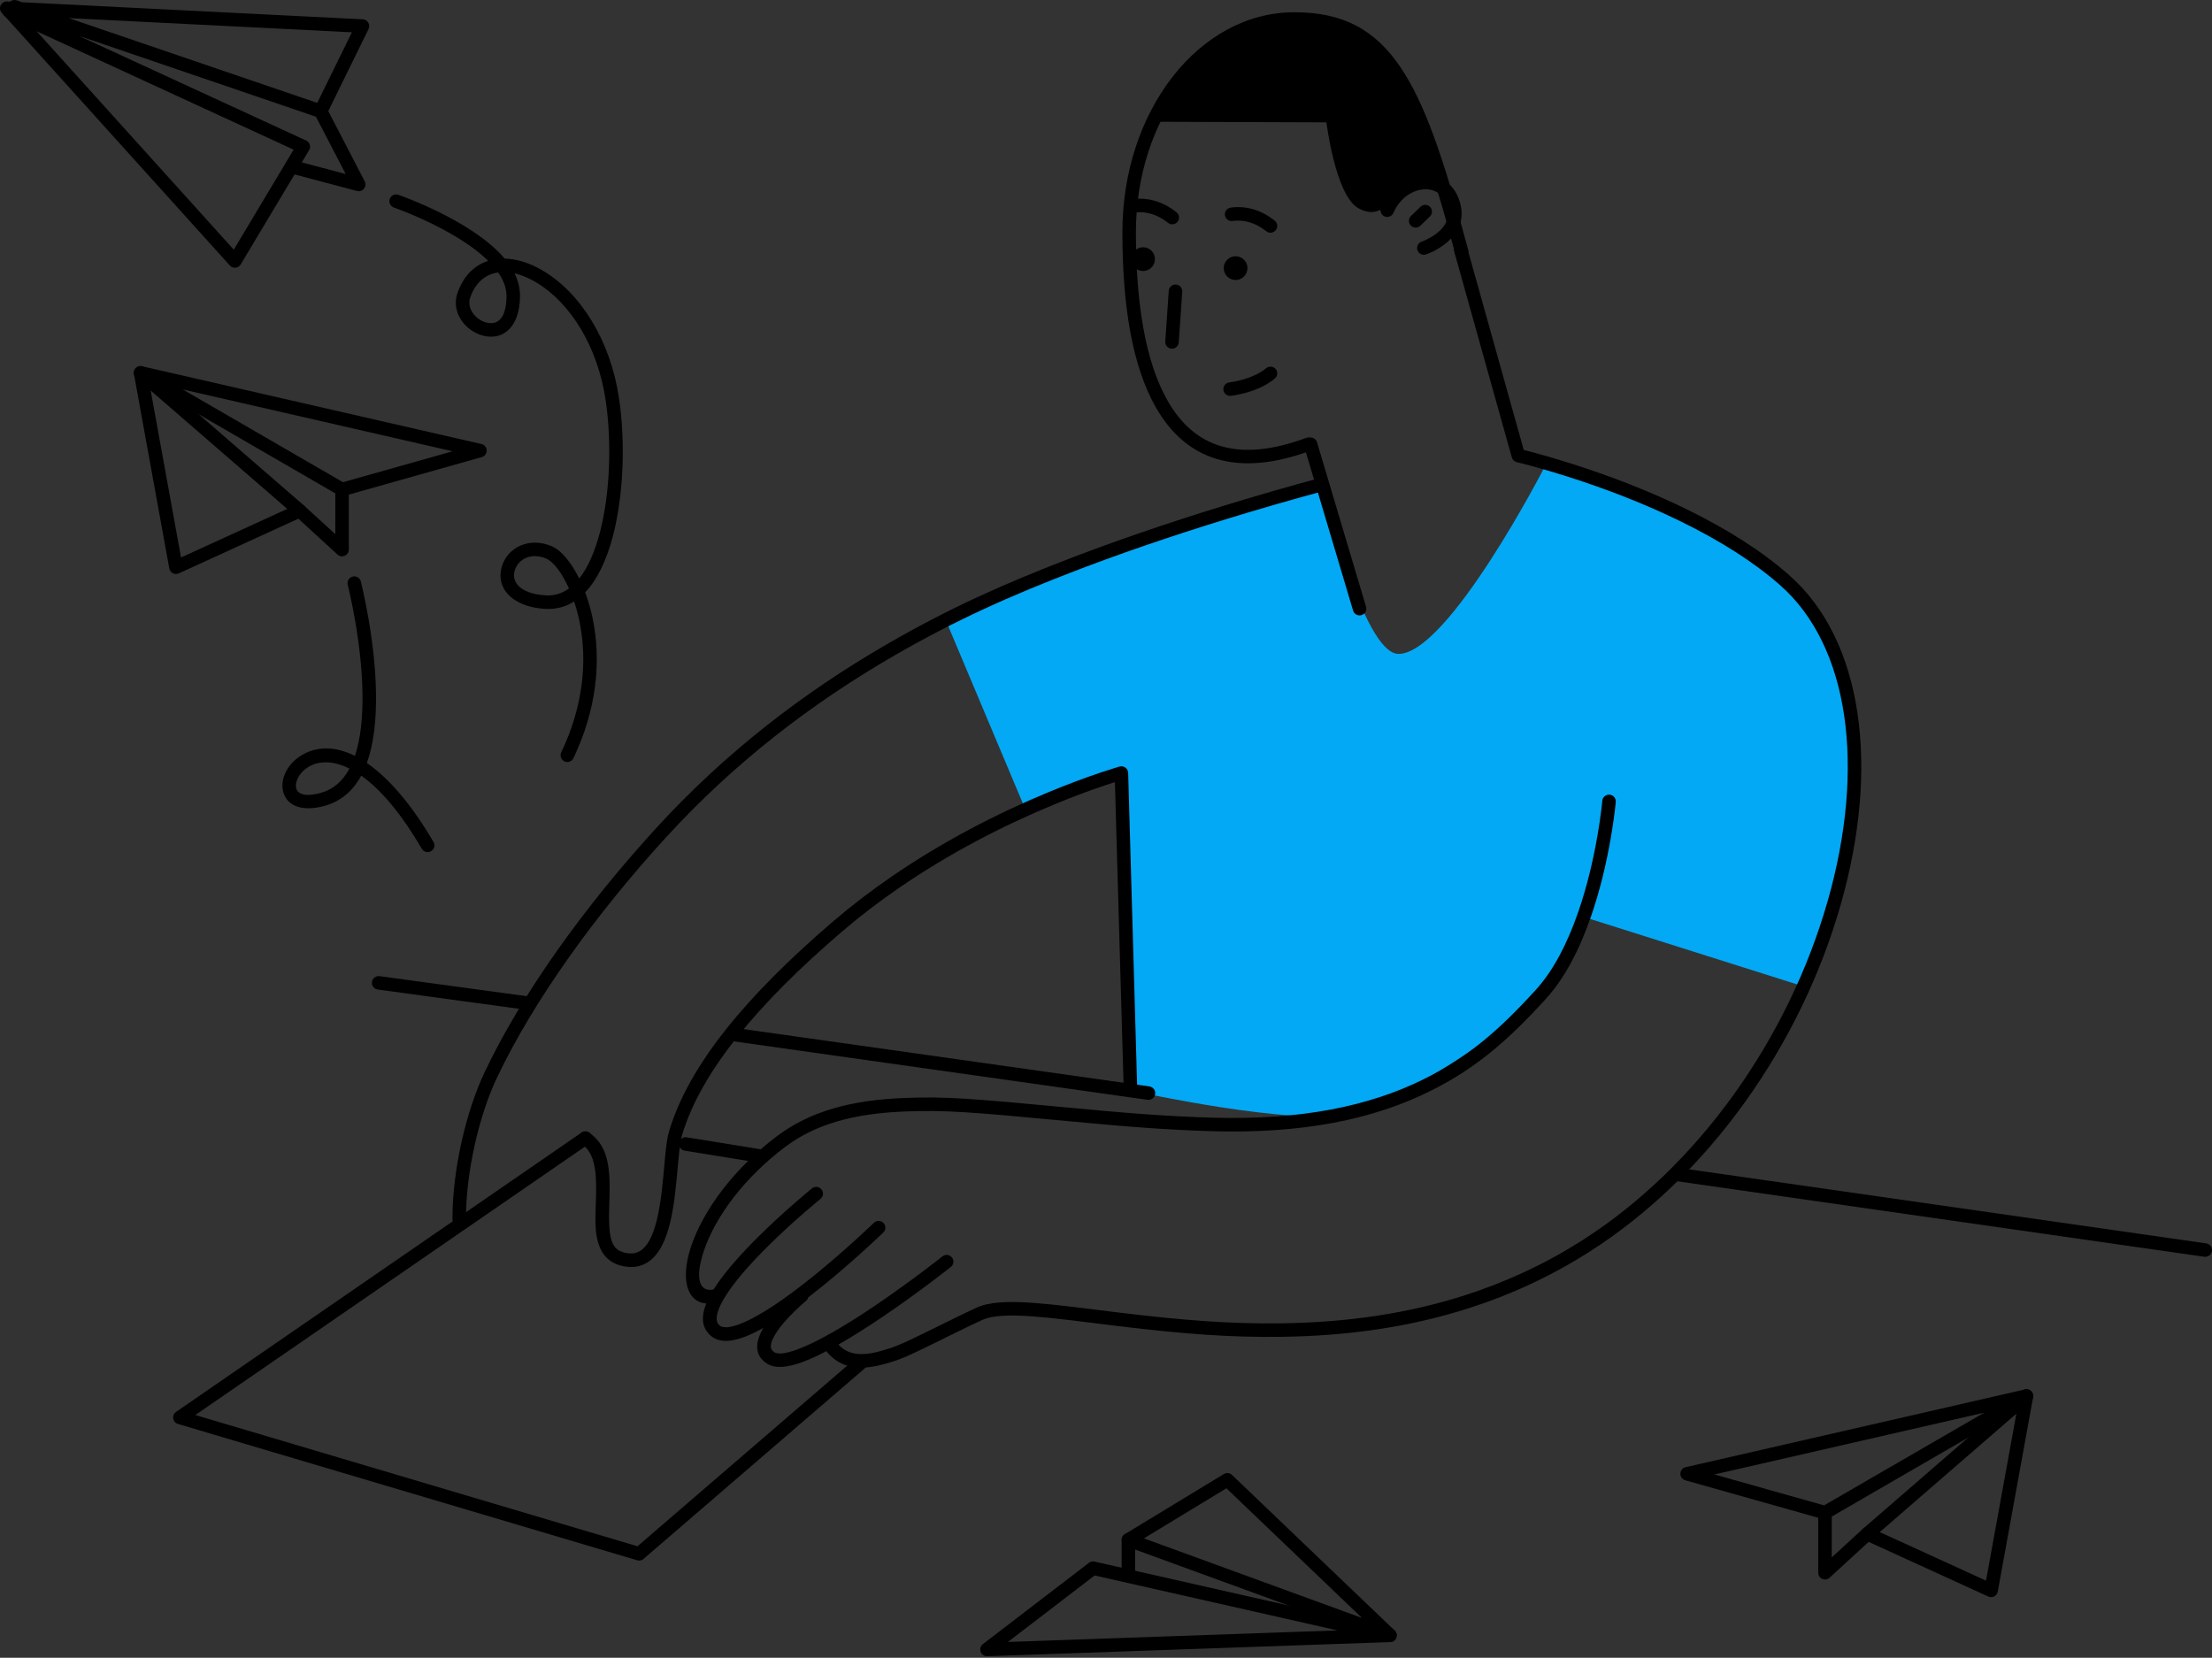 <?xml version="1.0" encoding="UTF-8"?>
<svg width="491px" height="368px" viewBox="0 0 491 368" version="1.1" xmlns="http://www.w3.org/2000/svg" xmlns:xlink="http://www.w3.org/1999/xlink">
    <rect x="0" y="0" width="491" height="368" fill="#333333" stroke="none"/>
    <!-- Generator: Sketch 53.2 (72643) - https://sketchapp.com -->
    <title>Group 11</title>
    <desc>Created with Sketch.</desc>
    <g id="17_Campaign-landing" stroke="none" stroke-width="1" fill="none" fill-rule="evenodd">
        <g id="Group-11">
            <path d="M342.797,103.781 C342.797,103.781 321.472,145.158 310.427,145.158 C302.427,145.158 293.427,107.158 293.427,107.158 C293.427,107.158 244.985,122.424 234.956,127.041 C224.927,131.658 209.927,137.658 209.927,137.658 L227.344,179.058 L248.927,171.658 L251.427,242.158 C251.427,242.158 287.427,250.158 299.427,247.158 C311.427,244.158 341.427,226.158 347.427,212.158 C353.427,198.158 351.678,203.587 351.678,203.587 L401.158,219.235 C401.158,219.235 415.427,189.158 408.927,152.658 C402.455,116.318 342.797,103.781 342.797,103.781" id="Fill-1" fill="#03A9F4"></path>
            <path d="M371.714,262.143 C370.894,262.026 370.325,261.266 370.442,260.446 C370.559,259.626 371.319,259.056 372.14,259.174 L489.717,276.016 C490.537,276.133 491.107,276.893 490.989,277.713 C490.872,278.533 490.112,279.103 489.292,278.985 L371.714,262.143 Z" id="Stroke-3" fill="#000000" fill-rule="nonzero"></path>
            <path d="M162.717,231.144 C161.897,231.028 161.326,230.269 161.441,229.449 C161.557,228.628 162.316,228.057 163.137,228.173 L255.137,241.173 C255.957,241.289 256.528,242.048 256.412,242.868 C256.296,243.689 255.537,244.26 254.717,244.144 L162.717,231.144 Z" id="Stroke-5" fill="#000000" fill-rule="nonzero"></path>
            <path d="M83.845,219.663 C83.024,219.551 82.45,218.795 82.562,217.974 C82.673,217.154 83.43,216.579 84.25,216.691 L117.129,221.172 C117.95,221.284 118.525,222.04 118.413,222.861 C118.301,223.681 117.545,224.256 116.724,224.144 L83.845,219.663 Z" id="Stroke-7" fill="#000000" fill-rule="nonzero"></path>
            <path d="M69.855,25.377 C69.474,24.642 69.76,23.736 70.495,23.354 C71.231,22.973 72.136,23.259 72.518,23.995 L80.956,40.25 C81.556,41.405 80.5,42.724 79.241,42.391 L64.529,38.5 C63.728,38.288 63.251,37.467 63.462,36.666 C63.674,35.865 64.495,35.388 65.296,35.6 L76.732,38.624 L69.855,25.377 Z" id="Stroke-11" fill="#000000" fill-rule="nonzero"></path>
            <path d="M51.889,55.425 L65.177,33.223 L8.139,6.941 L51.889,55.425 Z M70.421,22.839 L78.109,7.17 L15.252,4.018 L70.421,22.839 Z M80.534,4.288 C81.61,4.342 82.28,5.48 81.805,6.447 L72.533,25.346 C72.201,26.024 71.417,26.349 70.702,26.105 L17.528,7.964 L67.95,31.197 C68.761,31.57 69.068,32.564 68.61,33.33 L53.422,58.706 C52.904,59.571 51.697,59.689 51.021,58.94 L1.208,3.738 C0.945,3.58 0.744,3.351 0.621,3.087 L0.39,2.831 C-0.505,1.84 0.245,0.261 1.579,0.328 L2.25,0.362 C2.64,0.028 3.191,-0.097 3.712,0.081 L4.93,0.496 L80.534,4.288 Z" id="Stroke-15" fill="#000000" fill-rule="nonzero"></path>
            <path d="M296.892,361.928 L242.978,349.733 L223.722,364.495 L296.892,361.928 Z M218.174,364.968 L241.71,346.924 C242.064,346.653 242.519,346.553 242.954,346.651 L308.854,361.557 C310.568,361.945 310.332,364.458 308.576,364.519 L219.14,367.657 C217.68,367.709 217.015,365.856 218.174,364.968 Z" id="Stroke-19" fill="#000000" fill-rule="nonzero"></path>
            <path d="M272.229,330.38 L253.916,341.499 L302.316,359.159 L272.229,330.38 Z M308.008,364.43 L249.953,343.247 C248.771,342.816 248.614,341.208 249.689,340.556 L271.656,327.219 C272.236,326.866 272.981,326.948 273.471,327.417 L309.559,361.937 C310.733,363.059 309.534,364.987 308.008,364.43 Z" id="Stroke-23" fill="#000000" fill-rule="nonzero"></path>
            <path d="M250.468,341.838 L250.468,349.684" id="Fill-25" fill="#FFFFFF"></path>
            <path d="M248.968,341.838 C248.968,341.01 249.639,340.338 250.468,340.338 C251.296,340.338 251.968,341.01 251.968,341.838 L251.968,349.684 C251.968,350.513 251.296,351.184 250.468,351.184 C249.639,351.184 248.968,350.513 248.968,349.684 L248.968,341.838 Z" id="Stroke-27" fill="#000000" fill-rule="nonzero"></path>
            <path d="M374.092,328.603 C372.597,328.181 372.65,326.044 374.164,325.697 L449.478,308.437 C451.155,308.053 452.054,310.335 450.565,311.198 L405.848,337.088 C405.497,337.291 405.079,337.343 404.689,337.233 L374.092,328.603 Z M404.893,334.174 L440.459,313.582 L380.558,327.31 L404.893,334.174 Z" id="Stroke-31" fill="#000000" fill-rule="nonzero"></path>
            <path d="M413.886,341.861 C412.893,341.407 412.702,340.078 413.527,339.363 L448.831,308.766 C449.902,307.838 451.543,308.774 451.29,310.168 L443.445,353.318 C443.27,354.28 442.235,354.82 441.345,354.414 L413.886,341.861 Z M440.838,350.883 L447.576,313.824 L417.255,340.102 L440.838,350.883 Z" id="Stroke-35" fill="#000000" fill-rule="nonzero"></path>
            <path d="M413.496,339.391 C414.107,338.831 415.056,338.872 415.615,339.483 C416.175,340.093 416.134,341.042 415.523,341.602 L406.109,350.232 C405.147,351.114 403.596,350.431 403.596,349.126 L403.596,335.789 C403.596,334.961 404.267,334.289 405.096,334.289 C405.924,334.289 406.596,334.961 406.596,335.789 L406.596,345.716 L413.496,339.391 Z" id="Stroke-39" fill="#000000" fill-rule="nonzero"></path>
            <path d="M40.564,86.451 L76.129,107.043 L100.465,100.179 L40.564,86.451 Z M106.931,101.472 L76.334,110.102 C75.944,110.212 75.526,110.16 75.175,109.957 L30.458,84.067 C28.969,83.204 29.867,80.922 31.544,81.306 L106.858,98.566 C108.373,98.913 108.426,101.051 106.931,101.472 Z" id="Stroke-43" fill="#000000" fill-rule="nonzero"></path>
            <path d="M33.447,86.693 L40.184,123.752 L63.767,112.971 L33.447,86.693 Z M67.136,114.73 L39.677,127.283 C38.788,127.689 37.753,127.149 37.578,126.187 L29.733,83.037 C29.48,81.643 31.121,80.707 32.191,81.635 L67.495,112.232 C68.32,112.947 68.129,114.276 67.136,114.73 Z" id="Stroke-47" fill="#000000" fill-rule="nonzero"></path>
            <path d="M74.427,108.658 C74.427,107.83 75.098,107.158 75.927,107.158 C76.755,107.158 77.427,107.83 77.427,108.658 L77.427,121.995 C77.427,123.301 75.875,123.983 74.913,123.101 L65.499,114.471 C64.888,113.911 64.847,112.962 65.407,112.352 C65.967,111.741 66.916,111.7 67.526,112.26 L74.427,118.585 L74.427,108.658 Z" id="Stroke-51" fill="#000000" fill-rule="nonzero"></path>
            <path d="M152.185,253.944 L168.927,256.659" id="Fill-53" fill="#FFFFFF"></path>
            <path d="M151.945,255.424 C151.127,255.292 150.571,254.521 150.704,253.703 C150.837,252.886 151.607,252.33 152.425,252.463 L169.167,255.178 C169.984,255.311 170.54,256.081 170.407,256.899 C170.275,257.716 169.504,258.272 168.687,258.139 L151.945,255.424 Z" id="Stroke-55" fill="#000000" fill-rule="nonzero"></path>
            <path d="M189.948,301.522 C190.575,300.981 191.523,301.052 192.063,301.679 C192.604,302.307 192.533,303.254 191.906,303.795 L142.842,346.059 C142.455,346.392 141.925,346.506 141.436,346.36 L39.5,316.096 C38.291,315.738 38.038,314.138 39.076,313.423 L129.076,251.423 C129.758,250.953 130.692,251.125 131.162,251.807 C131.632,252.49 131.46,253.424 130.778,253.894 L43.362,314.114 L141.504,343.251 L189.948,301.522 Z" id="Stroke-59" fill="#000000" fill-rule="nonzero"></path>
            <path d="M290.453,98.613 C256.472,111.199 250.639,77.638 250.639,51.517 C250.639,25.396 267.056,4.22 287.307,4.22 C307.558,4.22 314.366,18.065 324.435,55.822" id="Fill-61"></path>
            <path d="M289.932,97.206 C290.709,96.918 291.572,97.315 291.86,98.092 C292.147,98.868 291.751,99.731 290.974,100.019 C274.662,106.061 263.241,102.234 256.498,90.318 C251.314,81.159 249.139,67.795 249.139,51.517 C249.139,24.639 266.132,2.72 287.307,2.72 C297.969,2.72 305.183,6.458 310.935,15.026 C316.11,22.735 320.215,34.177 325.884,55.435 C326.098,56.235 325.622,57.057 324.822,57.271 C324.021,57.484 323.199,57.008 322.986,56.208 C312.26,15.99 305.366,5.72 287.307,5.72 C267.98,5.72 252.139,26.152 252.139,51.517 C252.139,67.319 254.242,80.242 259.109,88.841 C265.11,99.444 274.969,102.748 289.932,97.206 Z" id="Stroke-63" fill="#000000" fill-rule="nonzero"></path>
            <path d="M290.906,98.618 L301.781,135.111" id="Fill-65" fill="#FFFFFF"></path>
            <path d="M289.469,99.047 C289.232,98.253 289.684,97.417 290.478,97.181 C291.272,96.944 292.107,97.396 292.344,98.19 L303.219,134.683 C303.455,135.477 303.004,136.312 302.21,136.549 C301.416,136.786 300.58,136.334 300.344,135.54 L289.469,99.047 Z" id="Stroke-67" fill="#000000" fill-rule="nonzero"></path>
            <path d="M340.57,100.493 C343.104,101.177 345.925,102.002 348.962,102.971 C357.643,105.738 366.324,109.1 374.437,113.075 C383.375,117.454 391.075,122.319 397.167,127.694 C413.486,142.093 417.346,170.083 408.585,200.81 C399.692,232.002 379.291,261.023 352.732,277.924 C344.347,283.26 335.47,287.374 326.112,290.378 C313.021,294.581 299.236,296.559 284.434,296.759 C273.143,296.911 262.65,296.121 248.374,294.393 C246.733,294.194 239.736,293.322 237.982,293.112 C234.324,292.675 231.619,292.395 229.245,292.222 C223.708,291.82 220.145,292.049 218.077,292.989 C216.445,293.731 214.772,294.533 212.663,295.574 C200.886,301.392 200.339,301.646 196.462,302.753 C190.813,304.366 186.563,303.714 183.581,300.136 C183.05,299.499 183.136,298.554 183.773,298.023 C184.409,297.493 185.355,297.579 185.885,298.215 C187.975,300.722 191.014,301.188 195.638,299.868 C199.25,298.837 199.83,298.567 211.335,292.884 C213.47,291.83 215.17,291.015 216.835,290.258 C219.5,289.047 223.448,288.793 229.463,289.23 C231.892,289.407 234.638,289.691 238.339,290.133 C240.101,290.344 247.102,291.217 248.734,291.414 C262.889,293.128 273.264,293.909 284.394,293.759 C298.915,293.563 312.409,291.627 325.195,287.522 C334.313,284.595 342.957,280.589 351.122,275.393 C377.033,258.904 397.001,230.5 405.7,199.988 C414.176,170.257 410.479,143.441 395.182,129.943 C389.314,124.765 381.833,120.039 373.117,115.769 C365.149,111.865 356.601,108.555 348.051,105.829 C345.058,104.875 342.28,104.062 339.788,103.389 C338.918,103.154 338.146,102.954 337.481,102.787 C337.085,102.688 336.815,102.623 336.679,102.591 C336.146,102.467 335.723,102.062 335.576,101.534 L322.8,55.853 C322.576,55.056 323.042,54.228 323.84,54.005 C324.638,53.782 325.466,54.248 325.689,55.045 L338.228,99.882 C338.906,100.052 339.689,100.255 340.57,100.493 Z" id="Stroke-69" fill="#000000" fill-rule="nonzero"></path>
            <path d="M245.108,174.39 C241.724,175.531 237.951,176.938 233.886,178.623 C222.27,183.438 210.653,189.506 199.82,196.92 C195.276,200.029 190.959,203.32 186.903,206.797 C168.273,222.766 155.535,237.907 151.366,252.082 C151.049,253.158 150.828,254.814 150.537,257.99 C150.529,258.08 150.297,260.651 150.223,261.438 C150.092,262.827 149.968,263.999 149.83,265.124 C149.229,270.011 148.388,273.634 147.019,276.342 C145.187,279.967 142.395,281.761 138.679,281.138 C135.472,280.6 133.548,278.7 132.721,275.665 C132.147,273.56 132.095,271.679 132.254,266.998 C132.284,266.116 132.297,265.686 132.31,265.179 C132.46,258.966 131.703,255.77 129.055,253.879 C128.381,253.397 128.225,252.461 128.706,251.787 C129.188,251.112 130.124,250.956 130.799,251.438 C134.535,254.107 135.482,258.102 135.309,265.251 C135.296,265.771 135.282,266.209 135.252,267.1 C134.976,275.229 135.617,277.582 139.175,278.179 C143.407,278.889 145.665,274.421 146.852,264.758 C146.986,263.664 147.107,262.518 147.236,261.155 C147.31,260.377 147.541,257.812 147.549,257.716 C147.861,254.326 148.095,252.572 148.488,251.235 C152.868,236.341 165.906,220.843 184.951,204.52 C189.092,200.97 193.494,197.613 198.125,194.444 C209.144,186.904 220.941,180.741 232.738,175.852 C236.867,174.14 240.703,172.709 244.149,171.547 C245.357,171.139 246.431,170.794 247.359,170.51 C247.685,170.41 247.971,170.324 248.213,170.253 C248.361,170.21 248.462,170.181 248.517,170.166 C249.456,169.903 250.392,170.593 250.42,171.567 L252.426,241.615 C252.45,242.444 251.798,243.134 250.97,243.158 C250.142,243.182 249.451,242.529 249.427,241.701 L247.478,173.615 C246.762,173.84 245.971,174.098 245.108,174.39 Z" id="Stroke-71" fill="#000000" fill-rule="nonzero"></path>
            <path d="M292.657,106.215 C293.459,106.006 294.278,106.486 294.487,107.288 C294.696,108.09 294.215,108.909 293.413,109.118 C293.365,109.13 293.264,109.157 293.117,109.196 C292.87,109.261 292.578,109.339 292.243,109.428 C291.285,109.686 290.173,109.989 288.919,110.336 C285.336,111.329 281.343,112.477 277.042,113.765 C264.755,117.444 252.469,121.505 241.009,125.829 C240.465,126.034 239.925,126.239 239.388,126.444 C224.166,132.262 212.04,137.71 198.543,145.505 C179.859,156.296 162.881,169.474 148.033,185.672 C132.281,202.856 118.408,222.148 110.283,239.3 C106.377,247.544 103.427,260.049 103.427,270.658 C103.427,271.487 102.756,272.158 101.927,272.158 C101.099,272.158 100.427,271.487 100.427,270.658 C100.427,259.594 103.48,246.652 107.572,238.016 C115.841,220.559 129.882,201.033 145.821,183.645 C160.888,167.208 178.106,153.844 197.043,142.907 C210.701,135.019 222.96,129.511 238.317,123.642 C238.858,123.435 239.402,123.228 239.95,123.022 C251.483,118.671 263.832,114.589 276.181,110.891 C280.503,109.597 284.516,108.444 288.118,107.445 C289.38,107.096 290.5,106.79 291.466,106.531 C291.805,106.44 292.1,106.361 292.35,106.295 C292.501,106.255 292.603,106.229 292.657,106.215 Z" id="Stroke-73" fill="#000000" fill-rule="nonzero"></path>
            <path d="M355.664,177.773 C355.736,176.947 356.463,176.336 357.288,176.408 C358.114,176.48 358.724,177.207 358.653,178.032 C358.643,178.139 358.625,178.336 358.595,178.62 C358.546,179.087 358.485,179.628 358.409,180.236 C358.195,181.968 357.912,183.896 357.553,185.971 C356.526,191.905 355.089,197.841 353.171,203.394 C350.564,210.942 347.266,217.191 343.164,221.703 C334.483,231.253 327.403,237.239 317.554,242.156 C304.739,248.554 289.004,251.695 269.013,251.107 C259.529,250.828 250.994,250.196 237.709,248.938 C214.777,246.765 209.621,246.398 200.891,246.733 C189.478,247.172 181.018,249.549 174.306,254.583 C165.343,261.305 158.833,269.986 156.261,277.608 C154.136,283.903 155.259,287.029 158.563,286.203 C159.367,286.002 160.182,286.491 160.382,287.295 C160.583,288.098 160.095,288.913 159.291,289.114 C152.808,290.734 150.672,284.785 153.418,276.648 C156.191,268.434 163.071,259.259 172.506,252.182 C179.772,246.734 188.805,244.195 200.776,243.735 C209.699,243.393 214.891,243.763 237.992,245.951 C251.217,247.204 259.698,247.831 269.101,248.108 C288.616,248.682 303.862,245.639 316.214,239.472 C325.671,234.751 332.491,228.985 340.944,219.686 C344.732,215.518 347.85,209.611 350.336,202.414 C352.195,197.029 353.595,191.246 354.597,185.46 C354.948,183.433 355.223,181.553 355.432,179.867 C355.505,179.278 355.564,178.757 355.611,178.309 C355.639,178.043 355.656,177.862 355.664,177.773 Z" id="Stroke-75" fill="#000000" fill-rule="nonzero"></path>
            <path d="M180.238,263.803 C180.882,263.282 181.827,263.381 182.348,264.025 C182.869,264.669 182.769,265.614 182.125,266.135 C182.082,266.17 181.995,266.24 181.869,266.345 C181.656,266.52 181.408,266.724 181.129,266.958 C180.33,267.625 179.439,268.384 178.478,269.22 C175.735,271.607 172.993,274.128 170.437,276.664 C168.609,278.478 166.944,280.234 165.48,281.908 C160.103,288.058 158.016,292.521 159.595,294.121 C161.262,295.81 167.143,293.303 175.297,287.331 C177.031,286.061 178.839,284.661 180.702,283.153 C183.866,280.592 187.037,277.845 190.06,275.098 C191.118,274.136 192.082,273.243 192.932,272.443 C193.229,272.163 193.491,271.915 193.714,271.701 C193.848,271.574 193.938,271.487 193.983,271.443 C194.579,270.867 195.528,270.882 196.104,271.478 C196.681,272.073 196.665,273.022 196.07,273.599 C196.02,273.647 195.925,273.739 195.787,273.87 C195.558,274.089 195.291,274.342 194.989,274.627 C194.126,275.439 193.15,276.344 192.078,277.318 C189.015,280.101 185.802,282.884 182.59,285.484 C180.69,287.022 178.845,288.451 177.07,289.751 C167.467,296.784 160.81,299.623 157.46,296.229 C154.155,292.879 156.744,287.342 163.222,279.933 C164.736,278.202 166.448,276.395 168.324,274.534 C170.931,271.947 173.72,269.384 176.509,266.957 C177.485,266.107 178.392,265.335 179.206,264.655 C179.491,264.417 179.745,264.207 179.964,264.026 C180.097,263.918 180.189,263.842 180.238,263.803 Z" id="Stroke-77" fill="#000000" fill-rule="nonzero"></path>
            <path d="M176.979,286.496 C177.621,285.972 178.566,286.069 179.089,286.711 C179.613,287.353 179.517,288.298 178.874,288.821 C178.818,288.867 178.704,288.962 178.542,289.1 C178.268,289.334 177.962,289.602 177.631,289.901 C176.687,290.755 175.742,291.676 174.864,292.626 C173.785,293.793 172.887,294.919 172.232,295.959 C170.821,298.2 170.757,299.487 171.9,300.19 C173.81,301.365 180.332,298.686 189.195,293.121 C190.851,292.082 192.57,290.957 194.339,289.759 C197.848,287.383 201.388,284.836 204.78,282.288 C205.967,281.396 207.051,280.568 208.009,279.825 C208.344,279.566 208.639,279.336 208.891,279.137 C209.041,279.019 209.144,278.938 209.196,278.897 C209.844,278.382 210.788,278.49 211.303,279.138 C211.818,279.787 211.71,280.73 211.062,281.246 C211.006,281.29 210.899,281.375 210.744,281.497 C210.487,281.699 210.187,281.933 209.847,282.196 C208.878,282.948 207.782,283.785 206.582,284.686 C203.153,287.262 199.574,289.837 196.021,292.243 C194.224,293.46 192.477,294.604 190.79,295.662 C180.649,302.029 173.762,304.858 170.328,302.745 C167.357,300.918 167.511,297.825 169.694,294.36 C170.459,293.145 171.467,291.881 172.661,290.59 C173.605,289.568 174.613,288.586 175.62,287.676 C175.972,287.357 176.3,287.069 176.595,286.818 C176.775,286.664 176.906,286.556 176.979,286.496 Z" id="Stroke-79" fill="#000000" fill-rule="nonzero"></path>
            <path d="M273.681,49.042 C272.868,49.205 272.078,48.678 271.916,47.866 C271.753,47.053 272.28,46.263 273.093,46.101 C273.195,46.08 273.353,46.055 273.563,46.032 C276.397,45.723 279.757,46.435 282.948,48.987 C283.595,49.505 283.7,50.449 283.182,51.095 C282.665,51.742 281.721,51.847 281.074,51.33 C278.575,49.331 275.996,48.785 273.889,49.015 C273.769,49.028 273.698,49.039 273.681,49.042 Z" id="Stroke-81" fill="#000000" fill-rule="nonzero"></path>
            <path d="M251.882,47.18 C251.07,47.343 250.279,46.816 250.117,46.003 C249.955,45.191 250.482,44.401 251.294,44.238 C251.396,44.218 251.555,44.193 251.765,44.17 C254.598,43.861 257.958,44.573 261.149,47.125 C261.796,47.642 261.901,48.586 261.383,49.233 C260.866,49.88 259.922,49.985 259.275,49.468 C256.776,47.469 254.197,46.923 252.09,47.152 C251.97,47.166 251.899,47.177 251.882,47.18 Z" id="Stroke-83" fill="#000000" fill-rule="nonzero"></path>
            <path d="M276.901,59.522 C276.901,60.978 275.72,62.159 274.264,62.159 C272.808,62.159 271.628,60.978 271.628,59.522 C271.628,58.066 272.808,56.885 274.264,56.885 C275.72,56.885 276.901,58.066 276.901,59.522" id="Fill-85" fill="#000000"></path>
            <path d="M256.362,57.522 C256.362,58.978 255.181,60.159 253.725,60.159 C252.269,60.159 251.089,58.978 251.089,57.522 C251.089,56.066 252.269,54.885 253.725,54.885 C255.181,54.885 256.362,56.066 256.362,57.522" id="Fill-87" fill="#000000"></path>
            <path d="M260.927,64.658 L260.151,75.907" id="Fill-89" fill="#FFFFFF"></path>
            <path d="M259.43,64.555 C259.487,63.729 260.204,63.105 261.03,63.162 C261.857,63.219 262.48,63.935 262.423,64.762 L261.647,76.011 C261.59,76.837 260.874,77.461 260.048,77.404 C259.221,77.347 258.597,76.631 258.654,75.804 L259.43,64.555 Z" id="Stroke-91" fill="#000000" fill-rule="nonzero"></path>
            <path d="M273.047,86.376 C273.047,86.376 278.5,85.801 282.01,82.886" id="Fill-93" fill="#FFFFFF"></path>
            <path d="M273.204,87.868 C272.38,87.955 271.642,87.357 271.555,86.534 C271.468,85.71 272.066,84.971 272.89,84.884 C272.959,84.877 273.109,84.858 273.327,84.824 C273.702,84.766 274.123,84.688 274.577,84.588 C275.873,84.303 277.166,83.9 278.36,83.363 C279.394,82.898 280.302,82.355 281.052,81.732 C281.689,81.203 282.635,81.291 283.164,81.928 C283.693,82.565 283.606,83.511 282.968,84.04 C281.995,84.849 280.857,85.53 279.59,86.099 C278.191,86.728 276.705,87.192 275.222,87.518 C274.33,87.715 273.627,87.823 273.204,87.868 Z" id="Stroke-95" fill="#000000" fill-rule="nonzero"></path>
            <path d="M294.427,27.159 C294.427,27.159 296.409,43.235 301.427,46.159 C307.064,49.443 309.632,42.761 312.049,41.824 C317.775,39.603 318.852,38.323 321.289,42.607 C324.755,48.697 314.092,19.127 306.874,11.86 C302.41,7.367 294.858,-0.185 277.238,6.108 C259.618,12.401 256.043,27.03 256.043,27.03 L294.427,27.159 Z" id="Fill-97" fill="#000000"></path>
            <path d="M68.334,170.321 C66.399,171.541 65.388,173.601 65.761,175 C66.117,176.338 67.851,176.943 71.24,176.001 C73.979,175.24 76.076,173.402 77.573,170.612 C73.898,168.779 70.688,168.837 68.334,170.321 Z M72.043,178.892 C67.227,180.229 63.723,179.006 62.862,175.772 C62.123,172.998 63.763,169.657 66.734,167.784 C70.193,165.603 74.322,165.563 78.777,167.799 C80.017,164.134 80.559,159.383 80.458,153.709 C80.368,148.658 79.769,143.23 78.827,137.773 C78.467,135.688 78.082,133.745 77.697,131.998 C77.562,131.387 77.437,130.846 77.326,130.379 C77.259,130.102 77.213,129.912 77.188,129.818 C76.983,129.016 77.467,128.199 78.27,127.993 C79.072,127.788 79.89,128.272 80.095,129.075 C80.123,129.184 80.173,129.388 80.243,129.681 C80.359,130.165 80.488,130.724 80.626,131.352 C81.021,133.143 81.415,135.13 81.784,137.262 C82.75,142.859 83.364,148.434 83.457,153.656 C83.568,159.903 82.939,165.22 81.43,169.376 C86.208,172.651 91.269,178.441 96.221,186.901 C96.64,187.616 96.399,188.535 95.684,188.953 C94.969,189.372 94.051,189.131 93.632,188.416 C89.032,180.558 84.487,175.214 80.18,172.182 C78.333,175.584 75.661,177.887 72.043,178.892 Z" id="Stroke-101" fill="#000000" fill-rule="nonzero"></path>
            <path d="M104.35,66.133 C103.612,68.346 105.415,70.935 107.965,71.597 C110.567,72.273 112.427,70.525 112.427,65.658 C112.427,63.949 111.783,62.213 110.572,60.477 C107.693,60.892 105.461,62.799 104.35,66.133 Z M115.427,65.658 C115.427,72.359 111.863,75.708 107.211,74.501 C103.109,73.436 100.163,69.206 101.504,65.184 C102.789,61.328 105.259,58.895 108.369,57.907 C106.322,55.888 103.551,53.886 100.178,51.942 C97.393,50.338 94.4,48.891 91.406,47.628 C90.358,47.186 89.385,46.799 88.514,46.47 C88.21,46.355 87.942,46.256 87.711,46.173 C87.574,46.124 87.482,46.092 87.438,46.077 C86.655,45.807 86.239,44.953 86.509,44.17 C86.778,43.387 87.632,42.97 88.415,43.24 C88.473,43.26 88.577,43.297 88.727,43.351 C88.972,43.439 89.255,43.543 89.574,43.664 C90.48,44.006 91.488,44.407 92.572,44.864 C95.672,46.171 98.773,47.671 101.676,49.343 C106.112,51.899 109.644,54.58 112.017,57.404 C114.692,57.46 117.623,58.362 120.57,60.12 C128.914,65.097 135.504,75.57 137.411,88.439 C138.843,98.111 138.42,109.738 136.133,118.675 C134.701,124.268 132.611,128.653 129.889,131.494 C130.543,133.241 131.099,135.132 131.517,137.111 C133.567,146.801 132.388,157.625 127.28,168.306 C126.922,169.053 126.027,169.369 125.28,169.012 C124.532,168.654 124.216,167.759 124.574,167.011 C129.392,156.937 130.498,146.786 128.582,137.732 C128.271,136.262 127.878,134.85 127.428,133.527 C125.474,134.758 123.27,135.33 120.82,135.155 C113.707,134.647 110.033,130.609 111.357,125.879 C112.594,121.463 117.586,119.088 122.536,121.288 C124.63,122.218 126.8,124.836 128.568,128.424 C130.495,126.006 132.066,122.465 133.226,117.931 C135.411,109.397 135.819,98.17 134.443,88.878 C132.664,76.871 126.576,67.195 119.033,62.697 C117.355,61.696 115.729,61.024 114.201,60.675 C115.004,62.29 115.427,63.95 115.427,65.658 Z M121.318,124.029 C118.045,122.575 114.991,124.028 114.246,126.688 C113.488,129.395 115.657,131.778 121.034,132.162 C122.951,132.299 124.711,131.773 126.293,130.633 C124.746,127.184 122.871,124.72 121.318,124.029 Z" id="Stroke-103" fill="#000000" fill-rule="nonzero"></path>
            <path d="M316.528,56.482 C315.742,56.744 314.892,56.32 314.63,55.534 C314.368,54.748 314.792,53.898 315.578,53.636 C315.741,53.581 316.065,53.455 316.494,53.256 C317.216,52.919 317.939,52.507 318.606,52.022 C321.152,50.167 322.127,47.922 320.904,44.95 C318.962,40.236 311.83,41.358 309.305,47.25 C308.979,48.011 308.097,48.364 307.336,48.038 C306.574,47.711 306.222,46.829 306.548,46.068 C310.014,37.982 320.593,36.318 323.678,43.808 C325.501,48.238 323.93,51.856 320.372,54.447 C318.939,55.49 317.52,56.15 316.528,56.482 Z" id="Stroke-107" fill="#000000" fill-rule="nonzero"></path>
            <path d="M315.312,45.896 C315.906,45.319 316.856,45.334 317.433,45.929 C318.009,46.524 317.994,47.473 317.4,48.05 L315.284,50.101 C314.689,50.678 313.739,50.663 313.162,50.068 C312.586,49.473 312.601,48.523 313.196,47.947 L315.312,45.896 Z" id="Stroke-109" fill="#000000" fill-rule="nonzero"></path>
        </g>
    </g>
</svg>